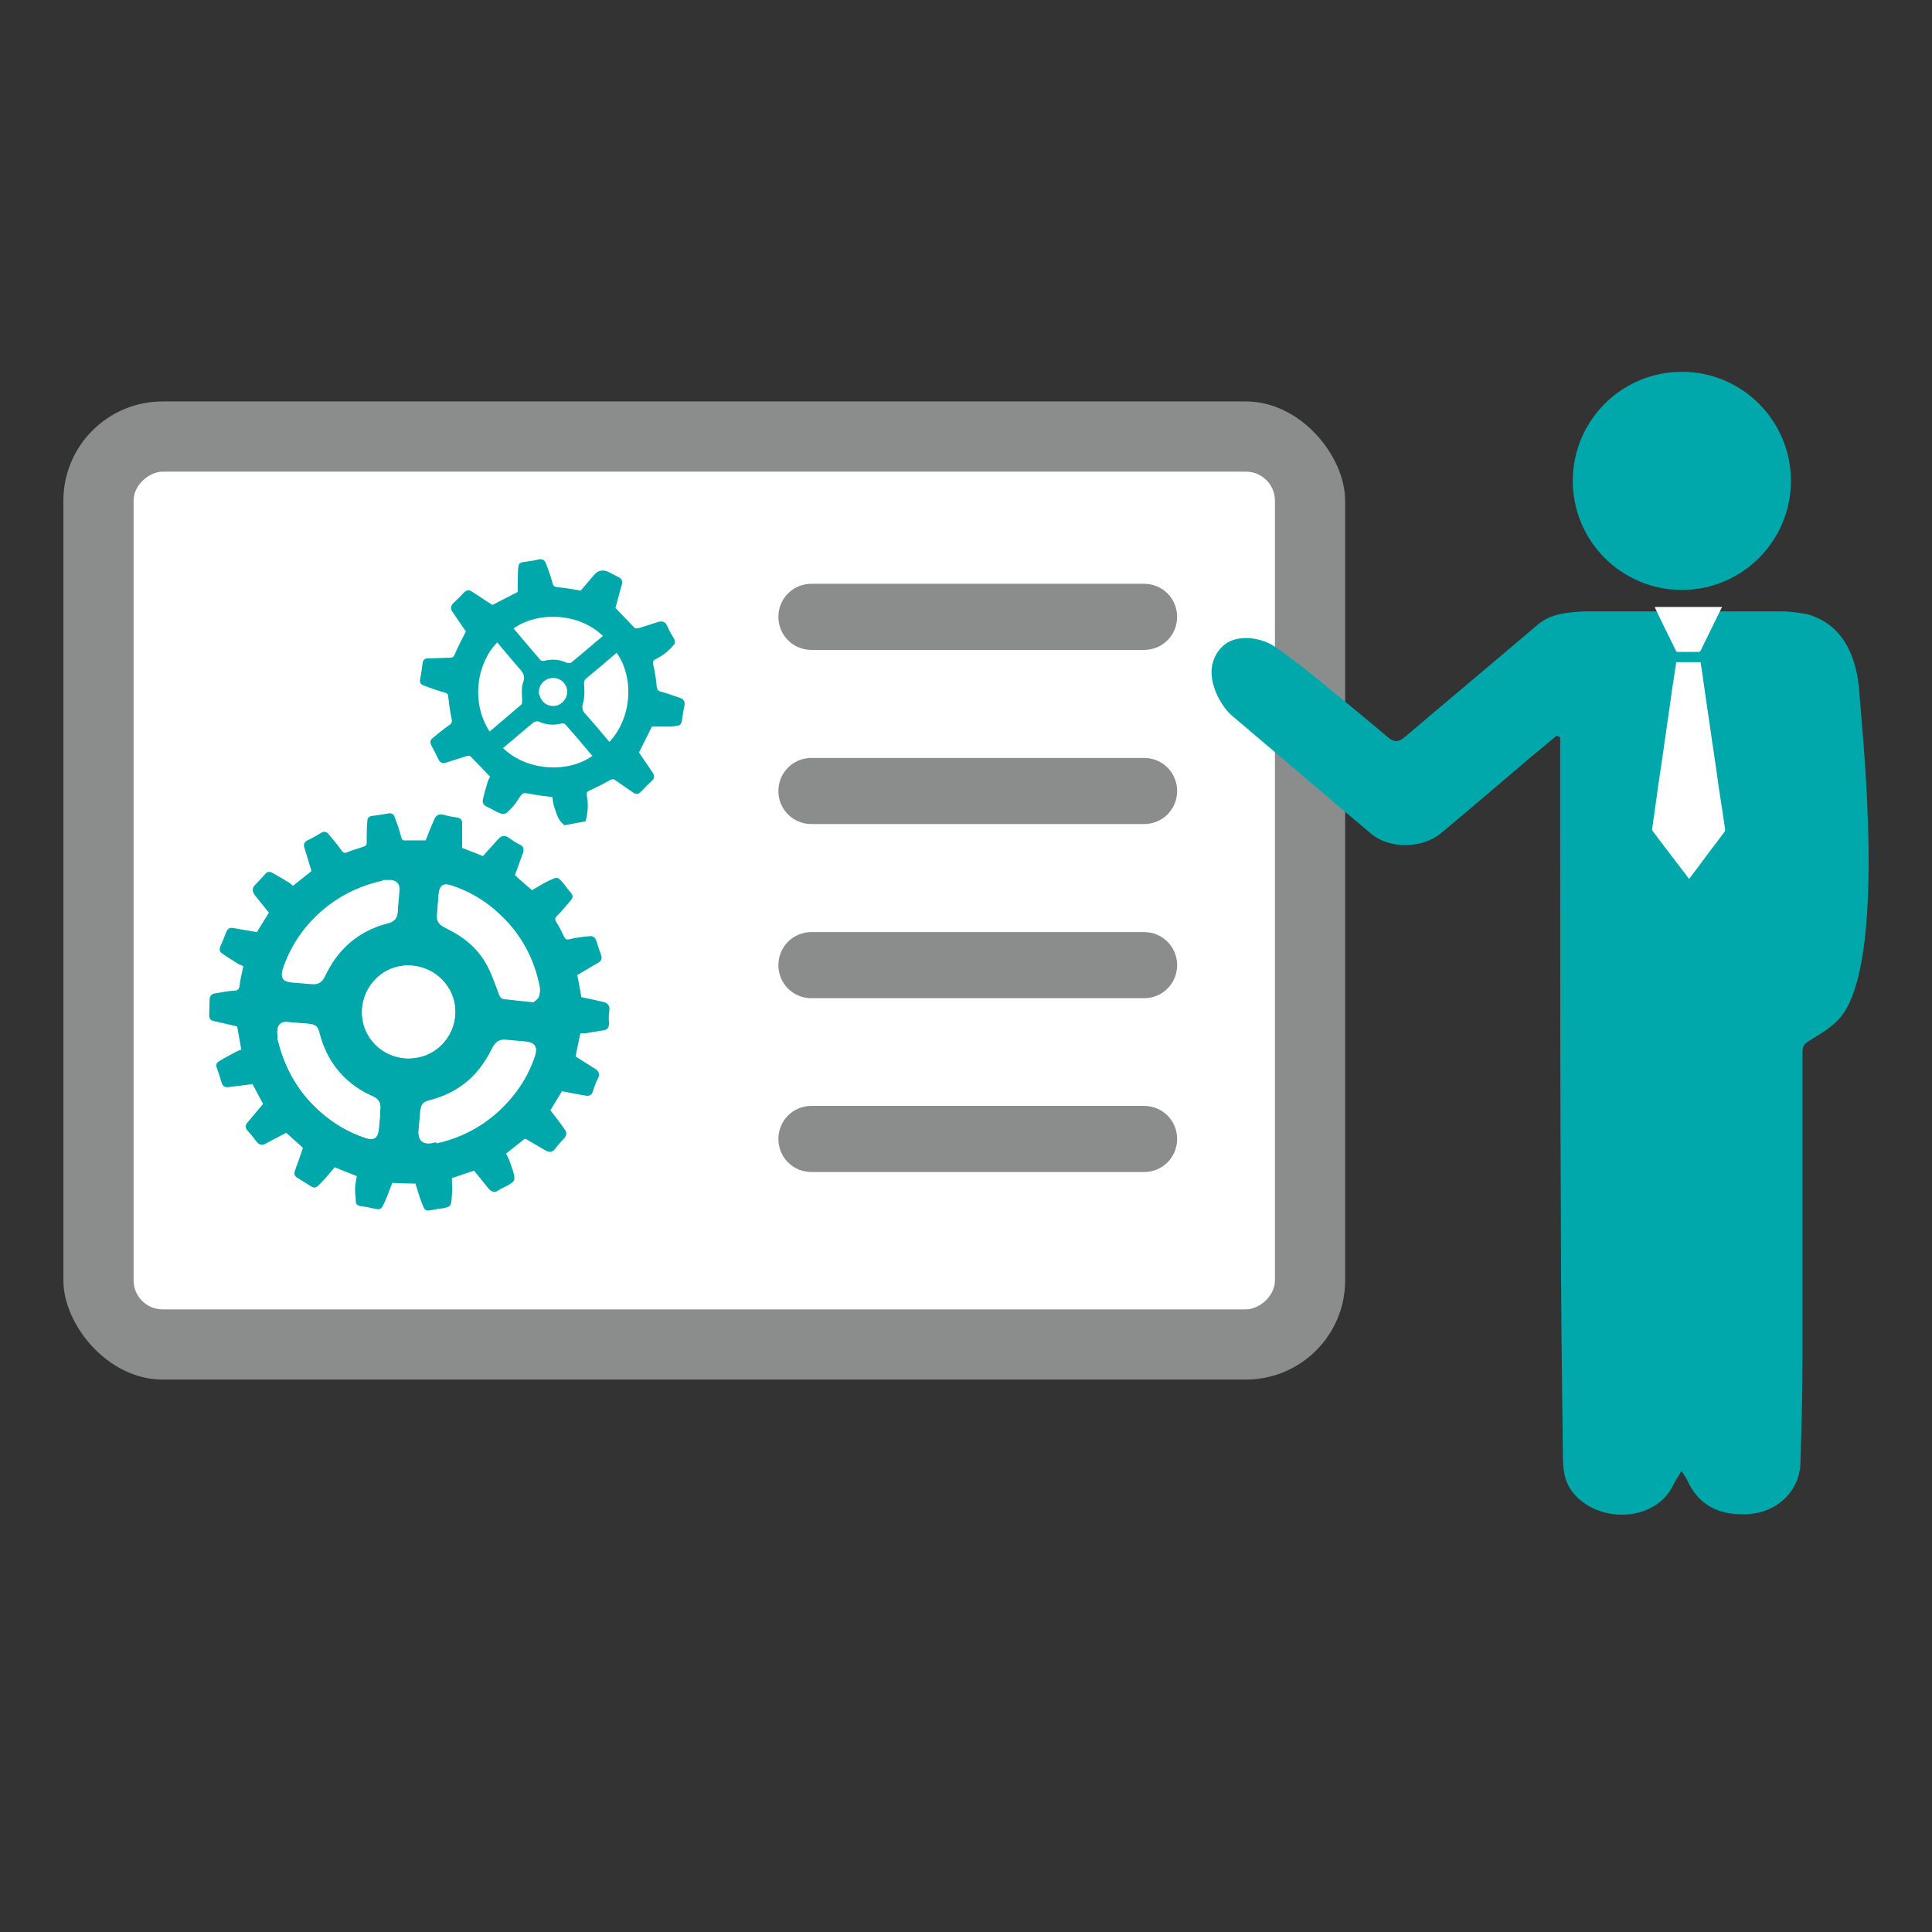 <?xml version="1.0" encoding="UTF-8"?>
<svg xmlns="http://www.w3.org/2000/svg" version="1.1" viewBox="0 0 566.9 566.9">
  <rect x="0" y="0" width="566.9" height="566.9" fill="#333333" stroke="none"/>
  <defs>
    <style>
      .cls-1 {
        fill: #00a8ab;
      }

      .cls-2 {
        fill: #fff;
      }

      .cls-3 {
        fill: #8b8d8d;
      }
    </style>
  </defs>
  <g>
    <g id="Capa_1">
      <g>
        <rect class="cls-3" x="18.6" y="117.8" width="376.1" height="287" rx="29.1" ry="29.1"></rect>
        <rect class="cls-2" x="83.8" y="93.9" width="245.8" height="334.9" rx="8.5" ry="8.5" transform="translate(468 54.6) rotate(90)"></rect>
        <g>
          <path class="cls-1" d="M165.5,242c-1.8-1.3-2.2-3.3-2.9-5.3-.3-.9-.4-1.9-.5-2.8-2.1-.3-4.2-.5-6.2-.9-2.6-.5-2.5-.5-4,1.8-.9,1.4-2,2.6-3.2,3.7-.4.3-1.3.4-1.8.2-1.4-.5-2.7-1.4-4.1-2-1-.5-1.3-1.2-1.1-2.2.4-1.7.9-3.4,1.4-5.1.2-.6.5-1.2.7-1.5-2-2.1-3.9-4.1-5.8-6-.2-.2-.9-.2-1.2,0-2,.6-4,1.3-6,1.9-1,.3-1.7,0-2.2-1.1-.6-1.3-1.3-2.6-2-3.9-.5-.9-.4-1.6.3-2.2,1.5-1.2,3-2.5,4.6-3.6.9-.6,1.3-1,1-2.2-.5-2.1-.7-4.3-1-6.5,0-.7-.4-.9-1.1-1.1-2.1-.6-4.1-1.3-6.2-2.1-.8-.3-1.1-.9-.9-1.9.3-1.5.5-3.1.7-4.6.1-.8.5-1.4,1.4-1.4,2.1,0,4.3-.2,6.4-.2.9,0,1.2-.1,1.6-.9,1-2.4,2.2-4.7,3.3-6.8-1.3-1.9-2.6-3.8-3.9-5.7-.7-1-.6-1.9.4-2.8,1-.9,2-1.9,2.9-2.9.7-.7,1.4-.9,2.2-.4,2.1,1.3,4.1,2.7,6.2,4,2.3-1.2,4.9-2.5,7.4-3.8,0-2.1,0-4.3.1-6.5.2-2.1.3-2.1,2.4-2.4,1.2-.2,2.4-.3,3.5-.6,1.2-.3,1.9.1,2.3,1.1.7,1.9,1.4,3.7,1.9,5.7.2.9.6,1.2,1.5,1.3,2.5.2,4.9.7,6.8,1,1.2-1.4,2.3-2.7,3.4-4,.2-.2.4-.5.6-.7q1.8-1.9,4.1-.8c1,.5,1.9,1,2.9,1.5,1,.4,1.3,1.1,1.1,2.1-.6,2.3-1.3,4.6-1.9,7,1.8,1.8,3.7,3.9,5.7,5.9.2.2.8,0,1.2,0,1.9-.6,3.7-1.2,5.6-1.8,1.4-.4,2.2,0,2.8,1.4.5,1.3,1.3,2.5,2,3.7,0,.4.1.7.2,1.1-1.5,2-3.4,3.6-5.7,4.7-.8.4-.9.8-.7,1.7.5,2.1.8,4.2,1,6.3.1.9.4,1.4,1.4,1.6,1.9.5,3.7,1.2,5.5,1.8,1.1.4,1.5,1.2,1.2,2.4-.3,1.4-.5,2.8-.7,4.2-.1,1-.6,1.5-1.5,1.6-.5,0-1.1.2-1.6.2-1.9,0-3.9,0-5.7,0-1.3,2.6-2.6,5.2-3.8,7.6,1.3,2,2.7,3.9,4,5.9.6.9.6,1.7-.3,2.5-1.1,1-2.1,2-3.1,3.1-.6.7-1.3.8-2.1.4-1.8-1.2-3.5-2.4-5.2-3.6-.6-.5-1-.6-1.8-.2-1.9,1.1-3.9,2.1-5.9,3-.9.4-1.1.8-.9,1.6.5,2.5.3,5.1-.4,7.5-2.2.4-4.3.8-6.5,1.2ZM147.7,219.6c7.1,6.8,19.2,7.2,26.1,2.2-2.6-3.1-5.2-6.2-7.9-9.2-.2-.3-.8-.4-1.2-.3-2.3.6-4.5.4-6.7-.6-.3-.1-.9,0-1.2.1-3.1,2.5-6.1,5.1-9.3,7.8ZM150.7,184.4c2.6,3.1,5.3,6.3,7.9,9.3.2.2.7.3,1.1.2,2.3-.6,4.5-.4,6.7.6.3.1.8.1,1.1,0,3.2-2.6,6.3-5.3,9.4-7.9-7-6.8-19-7.3-26.2-2.2ZM181,191.5c-2.9,2.5-5.9,5-8.9,7.5-.7.6-.8,1.1-.7,2,.1,1.7.2,3.6-.3,5.2-.4,1.4-.3,2.3.7,3.3,2.4,2.7,4.7,5.4,7,8.2,6.7-7.1,7.3-19,2.1-26.2ZM143.6,214.7c3.2-2.7,6.3-5.3,9.4-8,.2-.2.2-.8.2-1.2,0-1.8-.3-3.7.3-5.3.6-1.6.2-2.5-.8-3.7-2.3-2.6-4.5-5.3-6.8-8-5.9,6-7.9,17.5-2.2,26.2ZM158.3,203.8c.4,2.2,2.5,3.7,4.7,3.3,2.2-.4,3.7-2.6,3.4-4.7-.4-2.3-2.5-3.8-4.8-3.4-2.3.4-3.8,2.5-3.4,4.8Z"></path>
          <path class="cls-1" d="M153.9,334.2c-1.6,1.3-3.4,2.7-5.4,4.3.4.8.8,1.5,1.1,2.4.3.8.6,1.7.9,2.6.8,2.9.7,3.1-1.8,4.5-.8.4-1.6.7-2.3,1.2-1.2.9-2.2.6-3.1-.5-1.4-1.7-2.7-3.4-4.2-5.2-2,.7-4.2,1.4-6.5,2.2,0,1.7.2,3.3,0,5-.2,3.5-.3,3.5-3.7,4-.6,0-1.2.2-1.8.3-2.3.4-2.4.4-3.2-1.7-.8-1.9-1.3-3.9-2-6-2.2,0-4.5-.1-6.8-.2-.8,2.1-1.5,4.1-2.4,6-.9,1.9-1.1,1.9-3.1,1.5-1.2-.3-2.5-.5-3.8-.7-.9-.1-1.4-.6-1.4-1.5,0-1.2-.3-2.5-.2-3.7,0-1.2.3-2.3.5-3.6-2.2-.9-4.4-1.7-6.5-2.6-1.3,1.5-2.6,3.2-4,4.6-1.8,1.8-1.8,1.7-3.9.4-1-.6-1.9-1.2-2.9-1.8-.9-.5-1.2-1.2-.9-2.1.8-2.2,1.6-4.4,2.4-6.8-1.5-1.4-3.3-2.9-4.9-4.4-2.1,1.1-4.1,2.1-6.1,3.2-1.1.6-1.9.3-2.7-.7-.8-1.1-1.7-2.2-2.6-3.2-.7-.8-.7-1.5,0-2.3,1.5-1.8,3-3.6,4.6-5.5-1-1.8-2.1-3.9-3.1-5.8-2.4.3-4.8.6-7.1.9-1.1.1-1.7-.3-2-1.4-.4-1.4-.8-2.7-1.3-4-.4-1-.3-1.7.6-2.2,1.6-1,3.3-1.9,5-2.8.4-.2.9-.4,1.5-.6l-1.2-6.8c-2.4-.6-4.7-1.1-6.9-1.6-1-.2-1.4-.9-1.3-1.9,0-1.4.1-2.8.1-4.2,0-1.1.4-1.8,1.5-2,1.9-.3,3.8-.7,5.6-.8,1.1,0,1.6-.4,1.7-1.5.2-1.8.7-3.7,1.1-5.7-.4-.2-.9-.4-1.4-.6-1.6-1-3.2-2-4.8-3.1-.8-.5-.9-1.3-.5-2.2.6-1.3,1.1-2.6,1.6-3.9.4-1.1,1-1.6,2.1-1.4,2.3.4,4.5.8,7,1.2,1.1-1.8,2.3-3.8,3.5-5.7-1.4-1.7-2.7-3.4-4.1-5.1-.9-1.2-.9-2.2.3-3.3.9-.9,1.8-1.9,2.6-2.8.6-.8,1.3-1,2.2-.5,1.6.9,3.2,1.8,4.8,2.8.5.3.8.7,1.3,1,1.9-1.5,3.8-3,5.4-4.3-.7-2.4-1.4-4.6-2.1-6.9-.3-1,0-1.7,1.1-2.2,1.3-.6,2.6-1.4,3.8-2.1.8-.5,1.5-.4,2.1.2,1.3,1.6,2.7,3.2,3.9,4.9.5.7.8.9,1.6.6,1.5-.6,3.1-1.1,4.7-1.6.9-.3,1.2-.6,1.1-1.6,0-2,0-4.1.2-6.1,0-.9.6-1.3,1.5-1.4,1.5-.2,3-.4,4.5-.7,1-.2,1.7.1,2,1,.7,1.9,1.4,3.8,1.9,5.8.2.9.5,1.2,1.4,1.1,2,0,4,0,5.8,0,.8-2.1,1.6-4.1,2.5-6.1.5-1.3,1.4-1.8,2.9-1.4,1.3.4,2.6.6,3.9.8.9.2,1.4.6,1.4,1.5,0,2.4,0,4.8,0,7.4,1.9.7,4.1,1.6,6.1,2.4,1.5-1.7,3-3.3,4.5-5,1-1.1,2-1.2,3.2-.3,1,.7,2,1.4,3.1,1.9,1.1.5,1.3,1.3,1,2.4-.8,2.2-1.6,4.3-2.4,6.6,1.5,1.4,3.3,2.9,5,4.4,1.8-1,3.4-2.1,5.2-2.9,2.4-1.1,2.4-1,4.1,1,.7.8,1.2,1.7,2,2.5.8.9.8,1.7,0,2.5-1.3,1.5-2.5,3-3.9,4.4-.6.6-.8,1-.3,1.8.9,1.4,1.6,2.8,2.3,4.3.4.8.7,1,1.6.8,1.9-.5,3.9-.7,5.9-.9,1-.1,1.7.4,2,1.4.4,1.4.9,2.8,1.4,4.2.3.9.1,1.6-.7,2.1-2,1.2-4.1,2.4-6.3,3.7.4,2,.8,4.3,1.2,6.5,2.1.4,4.3.9,6.4,1.4,1.3.3,2,1,1.8,2.5-.2,1.3-.2,2.5-.1,3.8,0,1.1-.4,1.8-1.4,2-1.9.3-3.8.6-5.6.9-.4,0-.9,0-1.4,0-.5,2.4-1,4.7-1.4,6.8,1.9,1.2,3.8,2.4,5.7,3.6,1.2.7,1.5,1.7.8,3-.6,1.1-1,2.3-1.4,3.6-.3,1.1-1.1,1.5-2.1,1.3-2.3-.4-4.6-.8-7-1.3-1.1,1.8-2.3,3.8-3.4,5.6,1.5,1.9,2.9,3.7,4.2,5.6.7.9.6,1.8-.2,2.7-.9.9-1.8,1.9-2.6,3-.8,1-1.6,1.1-2.6.6-2-1.1-3.9-2.3-6-3.5ZM122.4,310.3c7.3-1.3,12.2-8.4,10.9-15.8-1.3-7.3-8.5-12.3-15.9-11-7.4,1.3-12.3,8.5-11,15.9,1.3,7.4,8.5,12.3,15.9,10.9ZM81.5,305c2,8.4,6.1,15.6,12.6,21.3,3.9,3.4,8.2,6,13.2,7.6,2.4.8,3.5,0,3.8-2.3.3-2.1.4-4.3.5-6.4.1-1.6-.5-2.7-2-3.4-.9-.4-1.8-.9-2.7-1.3-6.8-3.8-11.1-9.5-13.1-17.1-.6-2.3-1.2-2.8-3.4-3-2-.2-4.1-.3-6.1-.5-1.7-.1-2.7.7-2.9,2.3-.1.9,0,1.9.1,2.8ZM128,335.2c6.9-1.5,12.9-4.6,18.1-9.3,5-4.5,8.6-10,10.8-16.4.8-2.5,0-3.6-2.6-3.9-1.9-.2-3.7-.3-5.6-.5-2.1-.3-3.4.6-4.3,2.5-1.1,2.2-2.4,4.3-3.9,6.2-3.7,4.6-8.6,7.5-14.3,9-2.1.5-2.6,1.1-2.9,3.2-.2,1.9-.3,3.9-.5,5.8-.2,2.5,1.1,3.7,3.6,3.4.5,0,1-.2,1.5-.3ZM156.5,294.1c.5-.5,1.3-.9,1.6-1.6.3-.8.4-1.9.3-2.8-1.6-8.4-5.5-15.6-11.7-21.4-4.1-3.9-8.8-6.7-14.2-8.5-2.4-.8-3.5,0-3.7,2.4-.2,2.2-.4,4.4-.5,6.5-.1,1.4.6,2.4,1.8,3.1.6.3,1.1.6,1.7.9,4.6,2.3,8.5,5.6,11,10.1,1.4,2.6,2.4,5.5,3.5,8.3.4.9.8,1.8,1.8,2,2.7.3,5.5.6,8.5.9ZM112.3,258.4c-7.2,1.6-13.5,4.8-18.8,9.7-4.8,4.4-8.3,9.8-10.4,16-.9,2.6-.1,3.7,2.6,4,2,.2,4.1.3,6.1.5,1.7.1,2.8-.6,3.5-2.1.7-1.5,1.5-2.9,2.4-4.3,3.9-6,9.5-9.7,16.4-11.5,1.7-.4,2.5-1.4,2.6-3.1.1-2.1.4-4.2.5-6.3.2-1.9-.7-2.9-2.6-3.1-.7,0-1.4,0-2.2,0Z"></path>
          <path class="cls-2" d="M122.4,310.3c-7.4,1.4-14.6-3.5-15.9-10.9-1.3-7.4,3.6-14.6,11-15.9,7.4-1.3,14.6,3.7,15.9,11,1.3,7.4-3.6,14.5-10.9,15.8Z"></path>
          <path class="cls-2" d="M81.5,305c0-.9-.2-1.9-.1-2.8.2-1.7,1.2-2.5,2.9-2.3,2,.2,4.1.3,6.1.5,2.3.2,2.9.7,3.4,3,2,7.5,6.3,13.2,13.1,17.1.9.5,1.8.9,2.7,1.3,1.4.7,2.1,1.9,2,3.4-.1,2.1-.3,4.3-.5,6.4-.3,2.4-1.5,3.1-3.8,2.3-4.9-1.6-9.3-4.2-13.2-7.6-6.5-5.7-10.6-12.9-12.6-21.3Z"></path>
          <path class="cls-2" d="M128,335.2c-.5,0-1,.2-1.5.3-2.5.3-3.8-.9-3.6-3.4.2-1.9.3-3.9.5-5.8.2-2.2.7-2.7,2.9-3.2,5.7-1.5,10.6-4.4,14.3-9,1.5-1.9,2.8-4.1,3.9-6.2,1-1.9,2.2-2.8,4.3-2.5,1.9.2,3.7.3,5.6.5,2.6.3,3.4,1.4,2.6,3.9-2.1,6.4-5.8,11.8-10.8,16.4-5.2,4.7-11.3,7.8-18.1,9.3Z"></path>
          <path class="cls-2" d="M156.5,294.1c-3-.3-5.8-.6-8.5-.9-1.1-.1-1.5-1-1.8-2-1.1-2.8-2-5.7-3.5-8.3-2.5-4.5-6.4-7.8-11-10.1-.6-.3-1.1-.6-1.7-.9-1.2-.7-1.9-1.7-1.8-3.1.2-2.2.3-4.4.5-6.5.3-2.5,1.3-3.2,3.7-2.4,5.4,1.7,10.1,4.6,14.2,8.5,6.2,5.9,10.1,13,11.7,21.4.2.9,0,1.9-.3,2.8-.3.7-1.1,1.1-1.6,1.6Z"></path>
          <path class="cls-2" d="M112.3,258.4c.7,0,1.5-.2,2.2,0,1.9.2,2.7,1.2,2.6,3.1-.2,2.1-.4,4.2-.5,6.3-.1,1.7-.9,2.6-2.6,3.1-6.9,1.7-12.4,5.5-16.4,11.5-.9,1.4-1.6,2.8-2.4,4.3-.7,1.5-1.8,2.2-3.5,2.1-2-.2-4.1-.3-6.1-.5-2.7-.3-3.4-1.4-2.6-4,2.1-6.2,5.6-11.5,10.4-16,5.4-5,11.7-8.1,18.8-9.7Z"></path>
        </g>
        <circle class="cls-1" cx="493.5" cy="141.1" r="32"></circle>
        <g>
          <path class="cls-1" d="M545.6,203.4c-.8-11.9-5.5-20-14.4-22.9-1.7-.6-6.4-1.1-7.7-1.1-10.7,0-58.2,0-58.6,0-4.8.3-9.6.5-13.7,3.9-12.9,11-26,21.9-38.9,32.9-1.8,1.5-3.1,1.8-5.1.1-6.7-5.7-13.6-11.3-20.4-16.9-4.2-3.4-8.4-6.7-12.8-9.7-4.3-2.9-11.5-3.6-15.1-.2-7.4,6.9-.9,17.6,2.6,20.5,13.6,11.5,27.2,23.2,40.9,34.7,5.4,4.5,15,4.3,20.4-.2,9-7.5,17.9-15.1,26.8-22.7,2.4-2,4.8-3.9,7.1-5.9.4.1.7.3,1.1.4,0,9.2,0,18.4,0,27.6,0,37.7,0,75.3.2,113,0,23.2.3,46.5.6,69.7,0,4,.2,7.9,2.9,11.3,7.4,9.3,24.3,8.8,29.5-2.2.6-1.3,1.5-2.5,2.4-4.1.7,1.2,1.3,1.9,1.7,2.8,3.5,7.6,9.7,10.3,17.7,9.9,8.7-.5,15.2-6.7,15.5-15,.3-9.9.6-19.9.6-29.8,0-30.3,0-60.6,0-90.9,0-1.7.7-2.4,2.1-3.3,3-1.8,6.2-3.7,8.5-6.2,14.6-15.5,6.8-84.9,6.1-95.7Z"></path>
          <path class="cls-2" d="M485.6,178.1h19.7c-.2.4-.4.8-.6,1.2-1.9,3.9-3.8,7.7-5.7,11.6-.2.3-.3.4-.7.4-2,0-3.9,0-5.9,0-.3,0-.4,0-.6-.3-2.1-4.2-4.2-8.5-6.2-12.7,0,0,0-.1,0-.2Z"></path>
          <path class="cls-2" d="M491.7,194.3h7.3c.1.9.3,1.8.4,2.7.4,3,.9,6,1.3,9,.5,3.4,1,6.9,1.5,10.3.5,3.4,1,6.8,1.5,10.2.4,3,.8,5.9,1.3,8.9.4,2.6.8,5.3,1.2,7.9,0,.3,0,.6-.2.8-1.9,2.6-3.9,5.1-5.8,7.7-1.4,1.9-2.8,3.8-4.2,5.6-.1.1-.2.3-.4.5-.7-1-1.4-1.9-2.1-2.8-2.8-3.7-5.7-7.4-8.5-11.2-.2-.2-.3-.5-.2-.8.4-3.1.9-6.1,1.3-9.2.4-3,.8-5.9,1.3-8.9.5-3.3.9-6.5,1.4-9.8.4-2.8.8-5.5,1.2-8.3.4-3,.8-5.9,1.3-8.9.2-1.1.3-2.2.5-3.3,0-.2,0-.3,0-.5Z"></path>
        </g>
        <g>
          <path class="cls-3" d="M335.7,190.7h-97.6c-5.4,0-9.7-4.3-9.7-9.7s4.3-9.7,9.7-9.7h97.6c5.4,0,9.7,4.3,9.7,9.7s-4.3,9.7-9.7,9.7Z"></path>
          <path class="cls-3" d="M335.7,241.8h-97.6c-5.4,0-9.7-4.3-9.7-9.7s4.3-9.7,9.7-9.7h97.6c5.4,0,9.7,4.3,9.7,9.7s-4.3,9.7-9.7,9.7Z"></path>
          <path class="cls-3" d="M335.7,292.9h-97.6c-5.4,0-9.7-4.3-9.7-9.7s4.3-9.7,9.7-9.7h97.6c5.4,0,9.7,4.3,9.7,9.7s-4.3,9.7-9.7,9.7Z"></path>
          <path class="cls-3" d="M335.7,343.9h-97.6c-5.4,0-9.7-4.3-9.7-9.7s4.3-9.7,9.7-9.7h97.6c5.4,0,9.7,4.3,9.7,9.7s-4.3,9.7-9.7,9.7Z"></path>
        </g>
      </g>
    </g>
  </g>
</svg>
